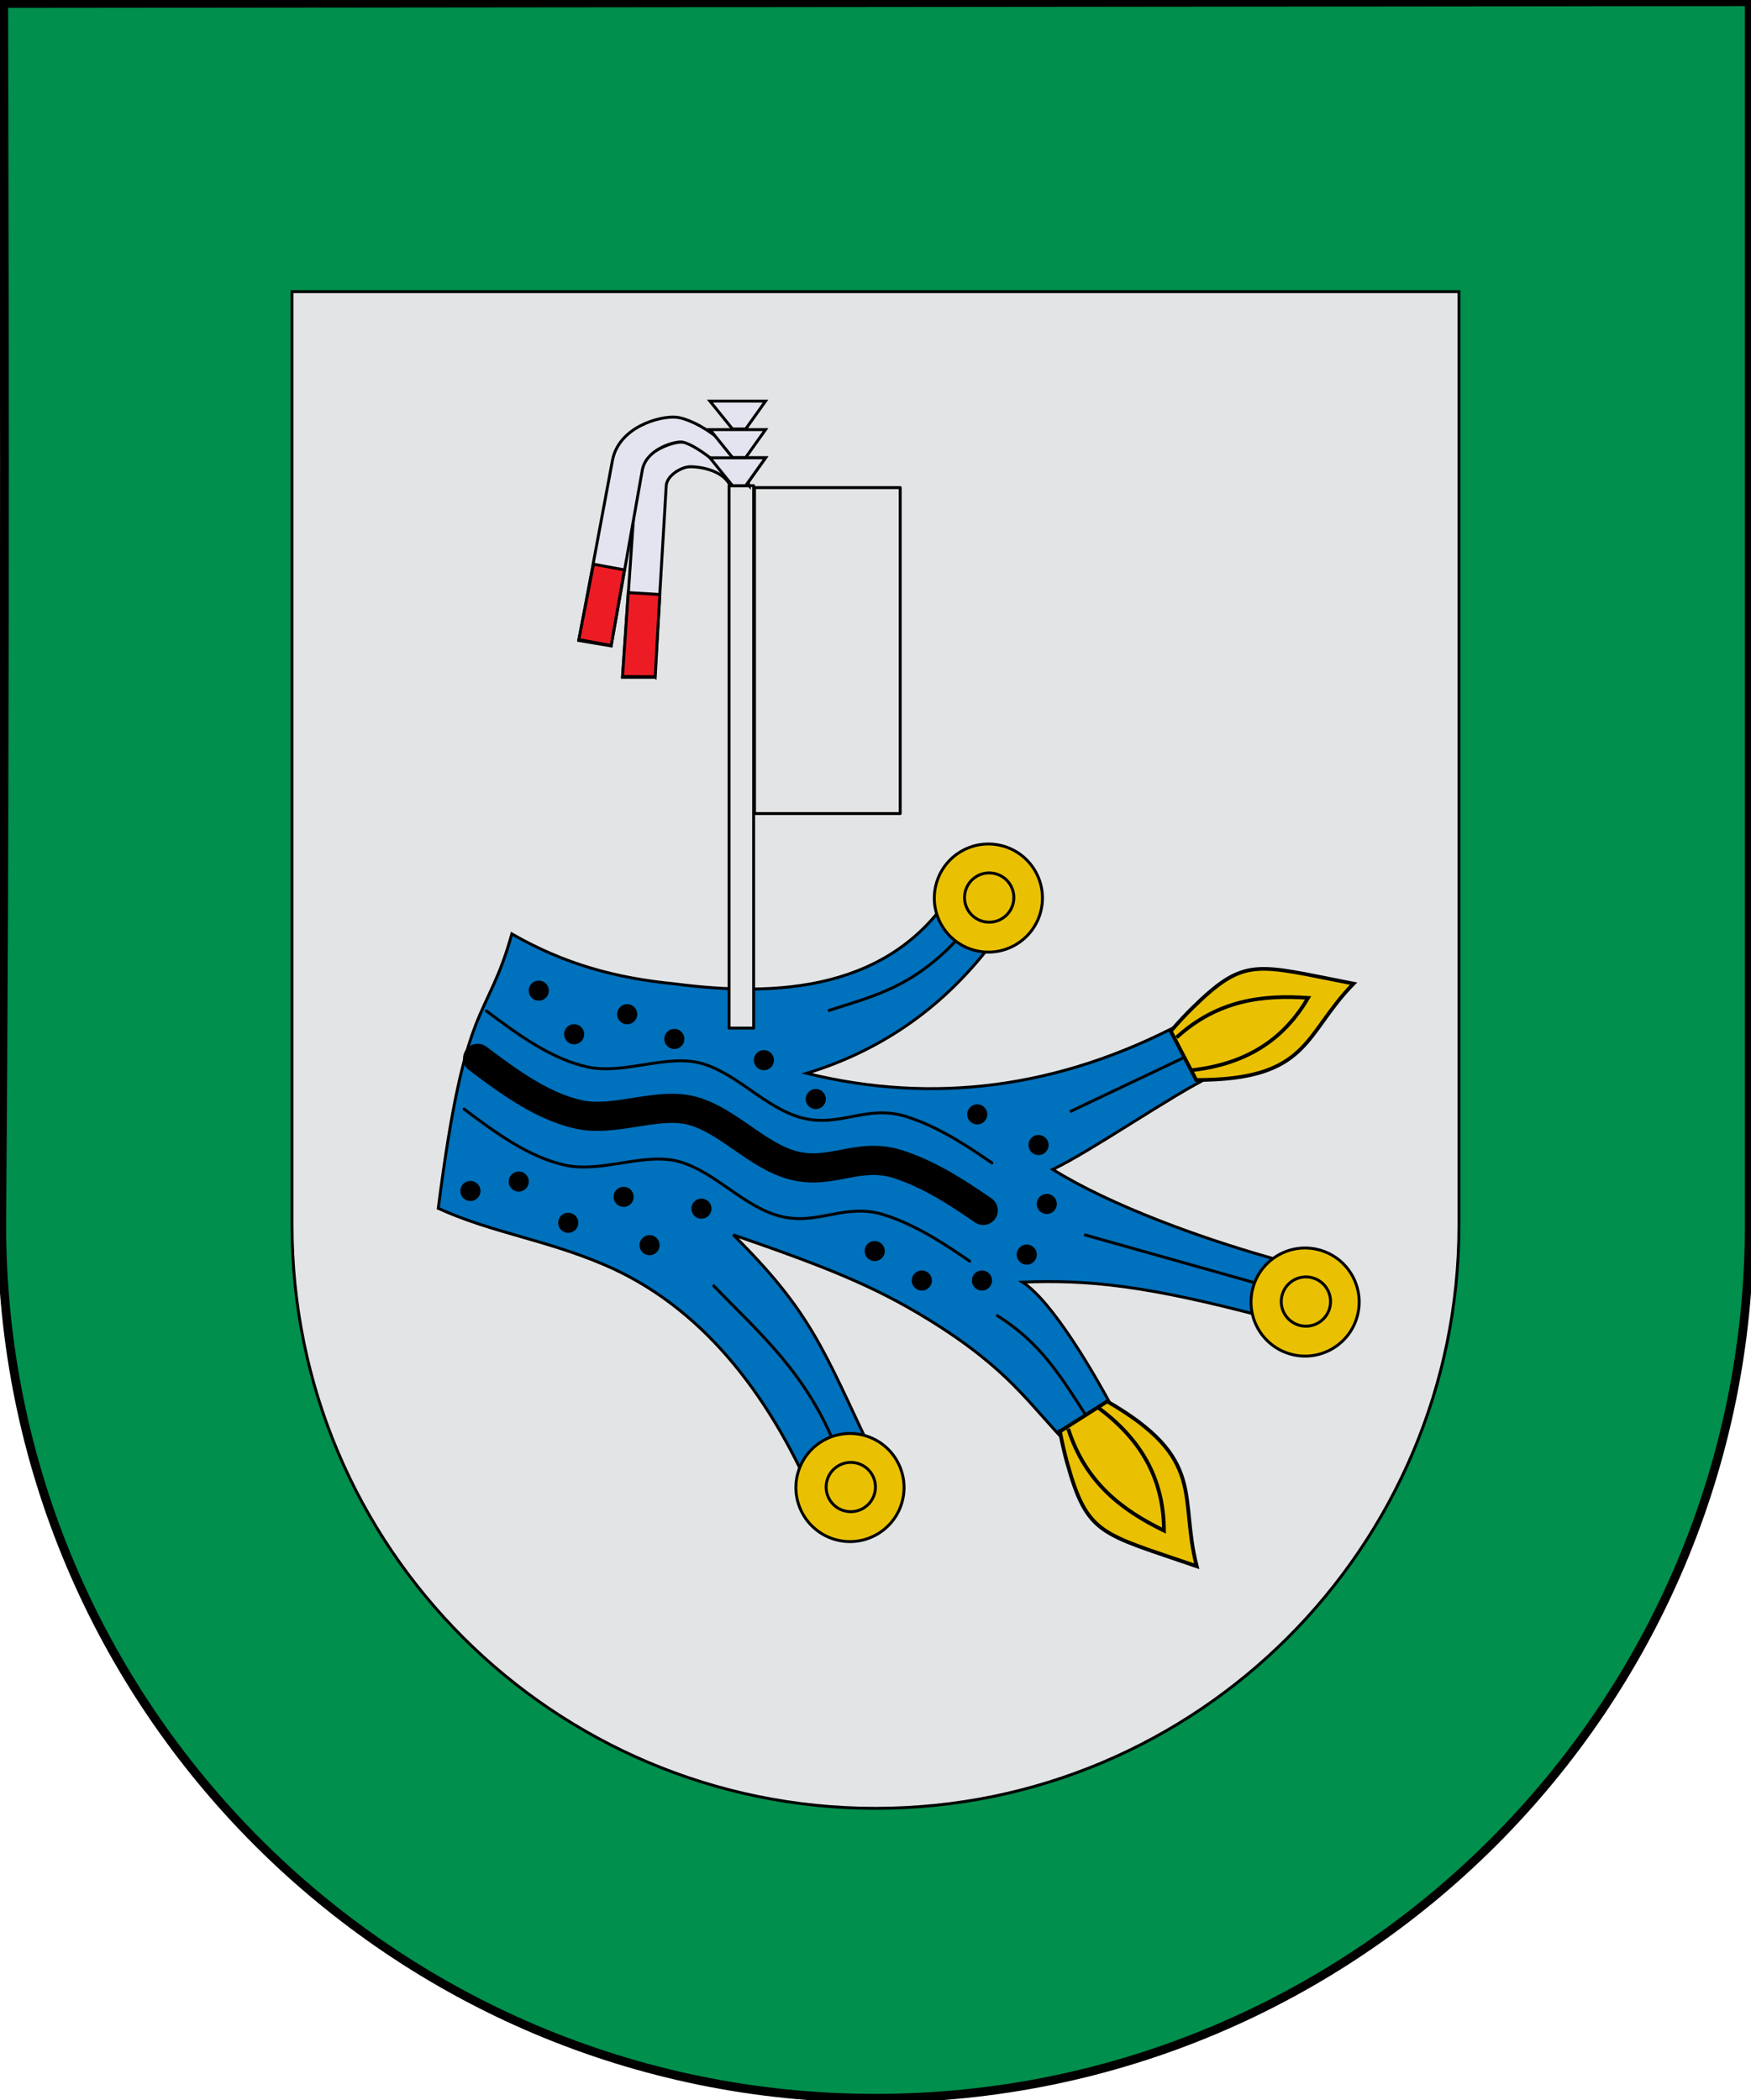<?xml version="1.0" encoding="UTF-8" standalone="no"?>
<!-- Created with Inkscape (http://www.inkscape.org/) -->

<svg
   xmlns:dc="http://purl.org/dc/elements/1.1/"
   xmlns:cc="http://creativecommons.org/ns#"
   xmlns:rdf="http://www.w3.org/1999/02/22-rdf-syntax-ns#"
   xmlns:svg="http://www.w3.org/2000/svg"
   xmlns="http://www.w3.org/2000/svg"
   xmlns:sodipodi="http://sodipodi.sourceforge.net/DTD/sodipodi-0.dtd"
   xmlns:inkscape="http://www.inkscape.org/namespaces/inkscape"
   width="600.2"
   height="720"
   id="svg3421"
   sodipodi:version="0.32"
   inkscape:version="0.47 r22583"
   version="1.0"
   sodipodi:docname="Escudo Atoyatempan.svg"
   inkscape:output_extension="org.inkscape.output.svg.inkscape">
  <defs
     id="defs3423">
    <inkscape:path-effect
       effect="spiro"
       id="path-effect3765"
       is_visible="true" />
    <inkscape:perspective
       sodipodi:type="inkscape:persp3d"
       inkscape:vp_x="0 : 526.18109 : 1"
       inkscape:vp_y="0 : 1000 : 0"
       inkscape:vp_z="744.09448 : 526.18109 : 1"
       inkscape:persp3d-origin="372.04724 : 350.78739 : 1"
       id="perspective3429" />
    <inkscape:perspective
       id="perspective4362"
       inkscape:persp3d-origin="372.04724 : 350.78739 : 1"
       inkscape:vp_z="744.09448 : 526.18109 : 1"
       inkscape:vp_y="0 : 1000 : 0"
       inkscape:vp_x="0 : 526.18109 : 1"
       sodipodi:type="inkscape:persp3d" />
    <inkscape:perspective
       id="perspective3219"
       inkscape:persp3d-origin="372.04724 : 350.78739 : 1"
       inkscape:vp_z="744.09448 : 526.18109 : 1"
       inkscape:vp_y="0 : 1000 : 0"
       inkscape:vp_x="0 : 526.18109 : 1"
       sodipodi:type="inkscape:persp3d" />
    <inkscape:perspective
       id="perspective2430"
       inkscape:persp3d-origin="372.04724 : 350.78739 : 1"
       inkscape:vp_z="744.09448 : 526.18109 : 1"
       inkscape:vp_y="0 : 1000 : 0"
       inkscape:vp_x="0 : 526.18109 : 1"
       sodipodi:type="inkscape:persp3d" />
    <inkscape:perspective
       sodipodi:type="inkscape:persp3d"
       inkscape:vp_x="0 : 526.18109 : 1"
       inkscape:vp_y="0 : 1000 : 0"
       inkscape:vp_z="744.09448 : 526.18109 : 1"
       inkscape:persp3d-origin="372.04724 : 350.78739 : 1"
       id="perspective7097" />
    <inkscape:perspective
       id="perspective7095"
       inkscape:persp3d-origin="372.04724 : 350.78739 : 1"
       inkscape:vp_z="744.09448 : 526.18109 : 1"
       inkscape:vp_y="0 : 1000 : 0"
       inkscape:vp_x="0 : 526.18109 : 1"
       sodipodi:type="inkscape:persp3d" />
    <inkscape:perspective
       sodipodi:type="inkscape:persp3d"
       inkscape:vp_x="0 : 526.18109 : 1"
       inkscape:vp_y="0 : 1000 : 0"
       inkscape:vp_z="744.09448 : 526.18109 : 1"
       inkscape:persp3d-origin="372.04724 : 350.78739 : 1"
       id="perspective7742" />
    <inkscape:perspective
       sodipodi:type="inkscape:persp3d"
       inkscape:vp_x="0 : 526.18109 : 1"
       inkscape:vp_y="0 : 1000 : 0"
       inkscape:vp_z="744.09448 : 526.18109 : 1"
       inkscape:persp3d-origin="372.04724 : 350.78739 : 1"
       id="perspective7740" />
    <inkscape:perspective
       id="perspective7738"
       inkscape:persp3d-origin="372.04724 : 350.78739 : 1"
       inkscape:vp_z="744.09448 : 526.18109 : 1"
       inkscape:vp_y="0 : 1000 : 0"
       inkscape:vp_x="0 : 526.18109 : 1"
       sodipodi:type="inkscape:persp3d" />
    <inkscape:perspective
       id="perspective2943"
       inkscape:persp3d-origin="0.5 : 0.33333333 : 1"
       inkscape:vp_z="1 : 0.5 : 1"
       inkscape:vp_y="0 : 1000 : 0"
       inkscape:vp_x="0 : 0.5 : 1"
       sodipodi:type="inkscape:persp3d" />
    <inkscape:perspective
       id="perspective4119"
       inkscape:persp3d-origin="0.5 : 0.33333333 : 1"
       inkscape:vp_z="1 : 0.5 : 1"
       inkscape:vp_y="0 : 1000 : 0"
       inkscape:vp_x="0 : 0.5 : 1"
       sodipodi:type="inkscape:persp3d" />
    <inkscape:perspective
       id="perspective4162"
       inkscape:persp3d-origin="0.5 : 0.33333333 : 1"
       inkscape:vp_z="1 : 0.5 : 1"
       inkscape:vp_y="0 : 1000 : 0"
       inkscape:vp_x="0 : 0.5 : 1"
       sodipodi:type="inkscape:persp3d" />
    <inkscape:perspective
       id="perspective3698"
       inkscape:persp3d-origin="0.5 : 0.33333333 : 1"
       inkscape:vp_z="1 : 0.5 : 1"
       inkscape:vp_y="0 : 1000 : 0"
       inkscape:vp_x="0 : 0.5 : 1"
       sodipodi:type="inkscape:persp3d" />
    <inkscape:perspective
       id="perspective4835"
       inkscape:persp3d-origin="0.5 : 0.33333333 : 1"
       inkscape:vp_z="1 : 0.5 : 1"
       inkscape:vp_y="0 : 1000 : 0"
       inkscape:vp_x="0 : 0.5 : 1"
       sodipodi:type="inkscape:persp3d" />
    <inkscape:perspective
       id="perspective2869"
       inkscape:persp3d-origin="0.5 : 0.33333333 : 1"
       inkscape:vp_z="1 : 0.5 : 1"
       inkscape:vp_y="0 : 1000 : 0"
       inkscape:vp_x="0 : 0.5 : 1"
       sodipodi:type="inkscape:persp3d" />
  </defs>
  <sodipodi:namedview
     id="base"
     pagecolor="#ffffff"
     bordercolor="#666666"
     borderopacity="1.0"
     inkscape:pageopacity="0.0"
     inkscape:pageshadow="2"
     inkscape:zoom="0.61878861"
     inkscape:cx="330.2983"
     inkscape:cy="342.39115"
     inkscape:document-units="px"
     inkscape:current-layer="layer2"
     showgrid="true"
     inkscape:window-width="1024"
     inkscape:window-height="712"
     inkscape:window-x="-4"
     inkscape:window-y="-4"
     showguides="true"
     inkscape:guide-bbox="true"
     gridtolerance="5"
     guidetolerance="5"
     inkscape:snap-global="true"
     inkscape:window-maximized="0"
     inkscape:snap-grids="false">
    <inkscape:grid
       type="xygrid"
       id="grid2417"
       visible="true"
       enabled="true"
       spacingx="10px"
       spacingy="10px" />
  </sodipodi:namedview>
  <g
     inkscape:label="Capa 1"
     inkscape:groupmode="layer"
     id="layer1"
     transform="translate(-84.9, -136.648)">
    <path
       style="fill: rgb(0, 143, 76); fill-opacity: 1; fill-rule: evenodd; stroke: rgb(0, 0, 0); stroke-width: 1; stroke-linecap: square; stroke-linejoin: miter; marker: none; stroke-miterlimit: 4; stroke-dasharray: none; stroke-dashoffset: 0pt; stroke-opacity: 1; visibility: visible; display: inline; overflow: visible;"
       d="M 684.501,137.247 L 86.173,137.846 C 86.54,277.407 86.615,417.033 85.499,556.548 C 85.499,721.872 219.676,856.049 385,856.049 C 550.324,856.049 684.501,721.872 684.501,556.548 L 684.501,137.247 z"
       id="path11282"
       sodipodi:nodetypes="cccscc" />
    <path
       style="opacity: 1; fill: rgb(227, 228, 229); fill-opacity: 1; stroke: rgb(0, 0, 0); stroke-width: 1; stroke-linecap: round; stroke-linejoin: miter; stroke-miterlimit: 4; stroke-dasharray: none; stroke-opacity: 1;"
       d="M 185,236.648 L 185,556.648 C 185,667.048 274.6,756.648 385,756.648 C 495.4,756.648 585,667.048 585,556.648 L 585,236.648 L 185,236.648 z"
       id="rect2399" />
  </g>
  <g
     inkscape:groupmode="layer"
     id="layer2"
     inkscape:label="Mueble"
     transform="translate(39.386, 47.143)">
    <g
       id="g3727">
      <path
         sodipodi:nodetypes="ccccsccccccccccccccs"
         id="path3702"
         d="m 167.781,386.499 c 32.992,14.104 55.888,43.517 71.756,79.936 6.703,-5.106 13.405,-10.212 20.108,-15.318 -16.826,-35.567 -20.968,-48.412 -47.699,-74.897 30.955,10.727 47.952,17.321 66.98,29.066 27.911,17.229 34.234,28.882 48.238,43.217 4.945,-5.577 11.741,-3.761 16.686,-9.338 -7.947,-15.316 -22.465,-40.035 -32.723,-46.723 22.628,-0.839 42.291,0.979 85.658,12.599 1.725,-6.439 3.451,-12.879 5.176,-19.319 -28.978,-7.765 -61.304,-19.877 -80.481,-31.918 13.831,-6.647 40.789,-25.493 54.62,-32.139 -1.494,-7.302 -8.619,-10.749 -10.113,-18.052 -42.269,22.34 -85.225,27.955 -128.852,17.238 26.852,-8.23 47.762,-23.679 63.825,-45.015 -4.714,-8.165 -7.718,-11.274 -12.432,-19.439 -21.479,36.825 -62.398,38.26 -96.726,33.773 -20.181,-1.957 -37.799,-6.805 -55.743,-17.108 -8.605,30.867 -15.891,20.699 -25.211,94.089 18.456,8.396 36.467,10.597 56.933,19.346 z"
         style="fill:#0071bc;fill-opacity:1;stroke:#000000;stroke-width:1px;stroke-linecap:butt;stroke-linejoin:miter;stroke-opacity:1" />
      <path
         style="fill:none;stroke:#000000;stroke-width:1;stroke-linecap:round;stroke-linejoin:miter;stroke-miterlimit:4;stroke-opacity:1;stroke-dasharray:none"
         d="m 119.679,333.105 c 11.07,8.353 22.439,16.59 34.764,19.264 12.53,2.719 27.364,-4.662 39.284,-1.154 12.164,3.58 21.751,15.269 34.004,18.552 13.172,3.529 22.325,-4.705 35.948,-0.393 11.766,3.725 22.245,11.079 29.299,15.871"
         id="path3769"
         sodipodi:nodetypes="csssss" />
      <path
         sodipodi:nodetypes="csssss"
         id="path3767"
         d="m 124.338,315.718 c 11.07,8.353 22.439,16.59 34.764,19.264 12.53,2.719 27.364,-4.662 39.284,-1.154 12.164,3.58 21.751,15.269 34.004,18.552 13.172,3.529 22.325,-4.705 35.948,-0.393 11.766,3.725 22.245,11.079 29.299,15.871"
         style="fill:none;stroke:#000000;stroke-width:10;stroke-linecap:round;stroke-linejoin:miter;stroke-miterlimit:4;stroke-opacity:1;stroke-dasharray:none" />
      <path
         sodipodi:nodetypes="csssss"
         id="path3771"
         d="m 127.304,299.42 c 11.07,8.353 22.439,16.59 34.764,19.264 12.53,2.719 27.364,-4.662 39.284,-1.154 12.164,3.58 21.751,15.269 34.004,18.552 13.172,3.529 22.325,-4.705 35.948,-0.393 11.766,3.725 22.245,11.079 29.299,15.871"
         style="fill:none;stroke:#000000;stroke-width:1;stroke-linecap:round;stroke-linejoin:miter;stroke-miterlimit:4;stroke-opacity:1;stroke-dasharray:none" />
      <path
         sodipodi:nodetypes="cc"
         id="path3753"
         d="M 247.676,450.481 C 237.345,423.567 220.572,409.684 204.98,393.412"
         style="fill:none;stroke:#000000;stroke-width:1px;stroke-linecap:butt;stroke-linejoin:miter;stroke-opacity:1" />
      <path
         sodipodi:nodetypes="cc"
         id="path3755"
         d="m 338.826,447.337 c -12.886,-19.306 -19.137,-32.7 -36.691,-43.596"
         style="fill:none;stroke:#000000;stroke-width:1px;stroke-linecap:butt;stroke-linejoin:miter;stroke-opacity:1" />
      <path
         id="path3757"
         d="m 332.227,376.175 68.056,19.186"
         style="fill:none;stroke:#000000;stroke-width:1px;stroke-linecap:butt;stroke-linejoin:miter;stroke-opacity:1" />
      <path
         sodipodi:nodetypes="cc"
         id="path3759"
         d="m 327.368,333.997 51.192,-24.308"
         style="fill:none;stroke:#000000;stroke-width:1px;stroke-linecap:butt;stroke-linejoin:miter;stroke-opacity:1" />
      <path
         sodipodi:nodetypes="cc"
         id="path3761"
         d="m 244.426,299.414 c 15.712,-5.205 31.131,-7.981 48.832,-29.693"
         style="fill:none;stroke:#000000;stroke-width:1px;stroke-linecap:butt;stroke-linejoin:miter;stroke-opacity:1" />
      <g
         style="stroke:#000000;stroke-width:0.812;stroke-miterlimit:4;stroke-opacity:1;stroke-dasharray:none"
         transform="matrix(0.302,-1.193,1.193,0.302,-303.226,809.762)"
         id="g4211">
        <path
           sodipodi:type="arc"
           style="fill:#eac102;fill-opacity:1;stroke:#000000;stroke-width:0.812;stroke-miterlimit:4;stroke-opacity:1;stroke-dasharray:none"
           id="path4207"
           sodipodi:cx="383.97296"
           sodipodi:cy="368.17508"
           sodipodi:rx="15.057763"
           sodipodi:ry="15.057763"
           d="m 399.031,368.175 c 0,8.316 -6.742,15.058 -15.058,15.058 -8.316,0 -15.058,-6.742 -15.058,-15.058 0,-8.316 6.742,-15.058 15.058,-15.058 8.316,0 15.058,6.742 15.058,15.058 z" />
        <path
           d="m 399.031,368.175 c 0,8.316 -6.742,15.058 -15.058,15.058 -8.316,0 -15.058,-6.742 -15.058,-15.058 0,-8.316 6.742,-15.058 15.058,-15.058 8.316,0 15.058,6.742 15.058,15.058 z"
           sodipodi:ry="15.057763"
           sodipodi:rx="15.057763"
           sodipodi:cy="368.17508"
           sodipodi:cx="383.97296"
           id="path4209"
           style="fill:#eac102;fill-opacity:1;stroke:#000000;stroke-width:1.784;stroke-miterlimit:4;stroke-opacity:1;stroke-dasharray:none"
           sodipodi:type="arc"
           transform="matrix(0.456,0,0,0.456,209.072,200.47)" />
      </g>
      <g
         id="g4182"
         style="stroke:#000000;stroke-width:0.833;stroke-miterlimit:4;stroke-opacity:1;stroke-dasharray:none"
         transform="matrix(1.189,0.951,-0.951,1.189,246.981,-564.121)">
        <path
           sodipodi:nodetypes="cccsc"
           id="path4184"
           d="m 416.093,399.354 11.332,5.001 c 19.98,-15.999 12.493,-23.065 14.105,-39.064 -19.919,10.436 -22.901,10.37 -24.916,27.004 -0.263,2.17 -0.432,4.512 -0.522,7.059 z"
           style="fill:#eac102;fill-opacity:1;fill-rule:evenodd;stroke:#000000;stroke-width:0.833;stroke-linecap:butt;stroke-linejoin:miter;stroke-miterlimit:4;stroke-opacity:1;stroke-dasharray:none" />
        <path
           sodipodi:nodetypes="ccc"
           id="path4186"
           d="m 417.982,399.65 c 1.98,-12.369 9.082,-19.615 17.57,-25.476 1.432,9.873 -0.87,19.584 -10.19,28.99"
           style="fill:none;stroke:#000000;stroke-width:0.833;stroke-linecap:butt;stroke-linejoin:miter;stroke-miterlimit:4;stroke-opacity:1;stroke-dasharray:none" />
      </g>
      <g
         id="g3712"
         transform="matrix(0.302,-1.193,1.193,0.302,-255.784,607.654)"
         style="stroke:#000000;stroke-width:0.812;stroke-miterlimit:4;stroke-opacity:1;stroke-dasharray:none">
        <path
           d="m 399.031,368.175 c 0,8.316 -6.742,15.058 -15.058,15.058 -8.316,0 -15.058,-6.742 -15.058,-15.058 0,-8.316 6.742,-15.058 15.058,-15.058 8.316,0 15.058,6.742 15.058,15.058 z"
           sodipodi:ry="15.057763"
           sodipodi:rx="15.057763"
           sodipodi:cy="368.17508"
           sodipodi:cx="383.97296"
           id="path3714"
           style="fill:#eac102;fill-opacity:1;stroke:#000000;stroke-width:0.812;stroke-miterlimit:4;stroke-opacity:1;stroke-dasharray:none"
           sodipodi:type="arc" />
        <path
           transform="matrix(0.456,0,0,0.456,209.072,200.47)"
           sodipodi:type="arc"
           style="fill:#eac102;fill-opacity:1;stroke:#000000;stroke-width:1.784;stroke-miterlimit:4;stroke-opacity:1;stroke-dasharray:none"
           id="path3716"
           sodipodi:cx="383.97296"
           sodipodi:cy="368.17508"
           sodipodi:rx="15.057763"
           sodipodi:ry="15.057763"
           d="m 399.031,368.175 c 0,8.316 -6.742,15.058 -15.058,15.058 -8.316,0 -15.058,-6.742 -15.058,-15.058 0,-8.316 6.742,-15.058 15.058,-15.058 8.316,0 15.058,6.742 15.058,15.058 z" />
      </g>
      <g
         style="stroke:#000000;stroke-width:0.812;stroke-miterlimit:4;stroke-opacity:1;stroke-dasharray:none"
         transform="matrix(0.302,-1.193,1.193,0.302,-147.224,746.166)"
         id="g3718">
        <path
           sodipodi:type="arc"
           style="fill:#eac102;fill-opacity:1;stroke:#000000;stroke-width:0.812;stroke-miterlimit:4;stroke-opacity:1;stroke-dasharray:none"
           id="path3720"
           sodipodi:cx="383.97296"
           sodipodi:cy="368.17508"
           sodipodi:rx="15.057763"
           sodipodi:ry="15.057763"
           d="m 399.031,368.175 c 0,8.316 -6.742,15.058 -15.058,15.058 -8.316,0 -15.058,-6.742 -15.058,-15.058 0,-8.316 6.742,-15.058 15.058,-15.058 8.316,0 15.058,6.742 15.058,15.058 z" />
        <path
           d="m 399.031,368.175 c 0,8.316 -6.742,15.058 -15.058,15.058 -8.316,0 -15.058,-6.742 -15.058,-15.058 0,-8.316 6.742,-15.058 15.058,-15.058 8.316,0 15.058,6.742 15.058,15.058 z"
           sodipodi:ry="15.057763"
           sodipodi:rx="15.057763"
           sodipodi:cy="368.17508"
           sodipodi:cx="383.97296"
           id="path3722"
           style="fill:#eac102;fill-opacity:1;stroke:#000000;stroke-width:1.784;stroke-miterlimit:4;stroke-opacity:1;stroke-dasharray:none"
           sodipodi:type="arc"
           transform="matrix(0.456,0,0,0.456,209.072,200.47)" />
      </g>
      <g
         transform="matrix(1.531,-0.233,-0.233,-1.531,-220.044,1151.989)"
         style="stroke:#000000;stroke-width:0.833;stroke-miterlimit:4;stroke-opacity:1;stroke-dasharray:none"
         id="g3747">
        <path
           style="fill:#eac102;fill-opacity:1;fill-rule:evenodd;stroke:#000000;stroke-width:0.833;stroke-linecap:butt;stroke-linejoin:miter;stroke-miterlimit:4;stroke-opacity:1;stroke-dasharray:none"
           d="m 416.093,399.354 11.332,5.001 c 19.98,-15.999 12.493,-23.065 14.105,-39.064 -19.919,10.436 -22.901,10.37 -24.916,27.004 -0.263,2.17 -0.432,4.512 -0.522,7.059 z"
           id="path3749"
           sodipodi:nodetypes="cccsc" />
        <path
           style="fill:none;stroke:#000000;stroke-width:0.833;stroke-linecap:butt;stroke-linejoin:miter;stroke-miterlimit:4;stroke-opacity:1;stroke-dasharray:none"
           d="m 417.982,399.65 c 1.98,-12.369 9.082,-19.615 17.57,-25.476 1.432,9.873 -0.87,19.584 -10.19,28.99"
           id="path3751"
           sodipodi:nodetypes="ccc" />
      </g>
    </g>
    <g
       transform="matrix(1.498,0,0,1.498,-171.606,-101.459)"
       id="g3345"
       style="stroke-width:0.668;stroke-miterlimit:4;stroke-dasharray:none">
      <rect
         style="fill:#e3e4e5;fill-opacity:1;stroke:#000000;stroke-width:0.668;stroke-linecap:round;stroke-linejoin:round;stroke-miterlimit:4;stroke-opacity:1;stroke-dasharray:none"
         id="rect3275"
         width="5.616"
         height="124.149"
         x="255.098"
         y="147.419" />
      <rect
         y="147.863"
         x="260.912"
         height="74.604"
         width="33.338"
         id="rect3278"
         style="fill:#e3e4e5;fill-opacity:1;stroke:#000000;stroke-width:0.668;stroke-linecap:round;stroke-linejoin:round;stroke-miterlimit:4;stroke-opacity:1;stroke-dasharray:none" />
      <path
         style="fill:none;stroke:#000000;stroke-width:0.668;stroke-linecap:butt;stroke-linejoin:miter;stroke-miterlimit:4;stroke-opacity:1;stroke-dasharray:none"
         d="m 255.872,147.419 -5.158,-6.381 12.724,0 -4.54,6.381 -3.026,0 z"
         id="path3280" />
      <path
         style="fill:#e3e4ef;fill-opacity:1;fill-rule:evenodd;stroke:#000000;stroke-width:0.668;stroke-linecap:butt;stroke-linejoin:miter;stroke-miterlimit:4;stroke-opacity:1;stroke-dasharray:none"
         d="m 258.158,147.419 c -1.486,-8.882 -8.603,-9.596 -13.015,-10 -3.678,-0.337 -10.943,3.227 -11.257,7.776 l -3.172,46.082 7.393,0 2.607,-43.858 c 0.138,-2.326 3.491,-4.334 5.484,-4.334 2.884,0 7.636,1.042 9.146,4.334 l 2.814,0 z"
         id="path3326"
         sodipodi:nodetypes="cssccsscc" />
      <path
         style="fill:#e3e4ef;fill-opacity:1;fill-rule:evenodd;stroke:#000000;stroke-width:0.668;stroke-linecap:butt;stroke-linejoin:miter;stroke-miterlimit:4;stroke-opacity:1;stroke-dasharray:none"
         d="m 259.632,147.419 c -1.486,-8.882 -12.242,-15.262 -16.655,-15.666 -3.678,-0.337 -13.132,2.192 -14.574,9.917 l -7.688,41.187 7.393,1.244 7.124,-40.207 c 0.828,-4.671 6.809,-6.475 8.801,-6.475 2.884,0 11.275,6.708 12.785,10 l 2.814,0 z"
         id="path3334"
         sodipodi:nodetypes="cssccsscc" />
      <path
         id="path3282"
         d="m 255.872,147.419 -5.158,-6.381 12.724,0 -4.54,6.381 -3.026,0 z"
         style="fill:#e3e4ef;fill-opacity:1;fill-rule:evenodd;stroke:#000000;stroke-width:0.668;stroke-linecap:butt;stroke-linejoin:miter;stroke-miterlimit:4;stroke-opacity:1;stroke-dasharray:none" />
      <path
         style="fill:#e3e4ef;fill-opacity:1;fill-rule:evenodd;stroke:#000000;stroke-width:0.668;stroke-linecap:butt;stroke-linejoin:miter;stroke-miterlimit:4;stroke-opacity:1;stroke-dasharray:none"
         d="m 255.872,140.969 -5.158,-6.381 12.724,0 -4.54,6.381 -3.026,0 z"
         id="path3284" />
      <path
         id="path3286"
         d="m 255.872,134.444 -5.158,-6.381 12.724,0 -4.54,6.381 -3.026,0 z"
         style="fill:#e3e4ef;fill-opacity:1;fill-rule:evenodd;stroke:#000000;stroke-width:0.668;stroke-linecap:butt;stroke-linejoin:miter;stroke-miterlimit:4;stroke-opacity:1;stroke-dasharray:none" />
      <path
         style="fill:#ed1c24;fill-opacity:1;fill-rule:evenodd;stroke:#000000;stroke-width:0.668;stroke-linecap:butt;stroke-linejoin:miter;stroke-miterlimit:4;stroke-opacity:1;stroke-dasharray:none"
         d="m 220.714,182.64 3.363,-17.247 7.072,1.303 -3.04,17.309 -7.395,-1.365 z"
         id="path3341" />
      <path
         id="path3343"
         d="m 238.189,191.161 1.052,-18.835 -7.225,-0.43 -1.302,19.186 7.475,0.079 z"
         style="fill:#ed1c24;fill-opacity:1;fill-rule:evenodd;stroke:#000000;stroke-width:0.668;stroke-linecap:butt;stroke-linejoin:miter;stroke-miterlimit:4;stroke-opacity:1;stroke-dasharray:none"
         sodipodi:nodetypes="ccccc" />
    </g>
    <path
       sodipodi:type="arc"
       style="fill:#000000;fill-opacity:1;stroke:none"
       id="path4791"
       sodipodi:cx="151.14154"
       sodipodi:cy="269.15164"
       sodipodi:rx="11.163864"
       sodipodi:ry="11.163864"
       d="m 162.305,269.152 a 11.164,11.164 0 1 1 -22.328,0 11.164,11.164 0 1 1 22.328,0 z"
       transform="matrix(0.308,0,0,0.308,98.742,209.611)" />
    <path
       transform="matrix(0.308,0,0,0.308,110.863,224.56)"
       d="m 162.305,269.152 a 11.164,11.164 0 1 1 -22.328,0 11.164,11.164 0 1 1 22.328,0 z"
       sodipodi:ry="11.163864"
       sodipodi:rx="11.163864"
       sodipodi:cy="269.15164"
       sodipodi:cx="151.14154"
       id="path4793"
       style="fill:#000000;fill-opacity:1;stroke:none"
       sodipodi:type="arc" />
    <path
       sodipodi:type="arc"
       style="fill:#000000;fill-opacity:1;stroke:none"
       id="path4795"
       sodipodi:cx="151.14154"
       sodipodi:cy="269.15164"
       sodipodi:rx="11.163864"
       sodipodi:ry="11.163864"
       d="m 162.305,269.152 a 11.164,11.164 0 1 1 -22.328,0 11.164,11.164 0 1 1 22.328,0 z"
       transform="matrix(0.308,0,0,0.308,129.044,217.691)" />
    <path
       transform="matrix(0.308,0,0,0.308,145.204,226.176)"
       d="m 162.305,269.152 a 11.164,11.164 0 1 1 -22.328,0 11.164,11.164 0 1 1 22.328,0 z"
       sodipodi:ry="11.163864"
       sodipodi:rx="11.163864"
       sodipodi:cy="269.15164"
       sodipodi:cx="151.14154"
       id="path4797"
       style="fill:#000000;fill-opacity:1;stroke:none"
       sodipodi:type="arc" />
    <path
       sodipodi:type="arc"
       style="fill:#000000;fill-opacity:1;stroke:none"
       id="path4799"
       sodipodi:cx="151.14154"
       sodipodi:cy="269.15164"
       sodipodi:rx="11.163864"
       sodipodi:ry="11.163864"
       d="m 162.305,269.152 a 11.164,11.164 0 1 1 -22.328,0 11.164,11.164 0 1 1 22.328,0 z"
       transform="matrix(0.308,0,0,0.308,175.909,233.448)" />
    <path
       transform="matrix(0.308,0,0,0.308,193.686,246.78)"
       d="m 162.305,269.152 a 11.164,11.164 0 1 1 -22.328,0 11.164,11.164 0 1 1 22.328,0 z"
       sodipodi:ry="11.163864"
       sodipodi:rx="11.163864"
       sodipodi:cy="269.15164"
       sodipodi:cx="151.14154"
       id="path4801"
       style="fill:#000000;fill-opacity:1;stroke:none"
       sodipodi:type="arc" />
    <path
       sodipodi:type="arc"
       style="fill:#000000;fill-opacity:1;stroke:none"
       id="path4803"
       sodipodi:cx="151.14154"
       sodipodi:cy="269.15164"
       sodipodi:rx="11.163864"
       sodipodi:ry="11.163864"
       d="m 162.305,269.152 a 11.164,11.164 0 1 1 -22.328,0 11.164,11.164 0 1 1 22.328,0 z"
       transform="matrix(0.308,0,0,0.308,75.31,278.294)" />
    <path
       transform="matrix(0.308,0,0,0.308,91.874,275.062)"
       d="m 162.305,269.152 a 11.164,11.164 0 1 1 -22.328,0 11.164,11.164 0 1 1 22.328,0 z"
       sodipodi:ry="11.163864"
       sodipodi:rx="11.163864"
       sodipodi:cy="269.15164"
       sodipodi:cx="151.14154"
       id="path4805"
       style="fill:#000000;fill-opacity:1;stroke:none"
       sodipodi:type="arc" />
    <path
       sodipodi:type="arc"
       style="fill:#000000;fill-opacity:1;stroke:none"
       id="path4807"
       sodipodi:cx="151.14154"
       sodipodi:cy="269.15164"
       sodipodi:rx="11.163864"
       sodipodi:ry="11.163864"
       d="m 162.305,269.152 a 11.164,11.164 0 1 1 -22.328,0 11.164,11.164 0 1 1 22.328,0 z"
       transform="matrix(0.308,0,0,0.308,108.843,289.202)" />
    <path
       transform="matrix(0.308,0,0,0.308,127.832,280.314)"
       d="m 162.305,269.152 a 11.164,11.164 0 1 1 -22.328,0 11.164,11.164 0 1 1 22.328,0 z"
       sodipodi:ry="11.163864"
       sodipodi:rx="11.163864"
       sodipodi:cy="269.15164"
       sodipodi:cx="151.14154"
       id="path4809"
       style="fill:#000000;fill-opacity:1;stroke:none"
       sodipodi:type="arc" />
    <path
       sodipodi:type="arc"
       style="fill:#000000;fill-opacity:1;stroke:none"
       id="path4811"
       sodipodi:cx="151.14154"
       sodipodi:cy="269.15164"
       sodipodi:rx="11.163864"
       sodipodi:ry="11.163864"
       d="m 162.305,269.152 a 11.164,11.164 0 1 1 -22.328,0 11.164,11.164 0 1 1 22.328,0 z"
       transform="matrix(0.308,0,0,0.308,136.72,296.878)" />
    <path
       transform="matrix(0.308,0,0,0.308,154.497,284.354)"
       d="m 162.305,269.152 a 11.164,11.164 0 1 1 -22.328,0 11.164,11.164 0 1 1 22.328,0 z"
       sodipodi:ry="11.163864"
       sodipodi:rx="11.163864"
       sodipodi:cy="269.15164"
       sodipodi:cx="151.14154"
       id="path4813"
       style="fill:#000000;fill-opacity:1;stroke:none"
       sodipodi:type="arc" />
    <path
       sodipodi:type="arc"
       style="fill:#000000;fill-opacity:1;stroke:none"
       id="path4815"
       sodipodi:cx="151.14154"
       sodipodi:cy="269.15164"
       sodipodi:rx="11.163864"
       sodipodi:ry="11.163864"
       d="m 162.305,269.152 a 11.164,11.164 0 1 1 -22.328,0 11.164,11.164 0 1 1 22.328,0 z"
       transform="matrix(0.308,0,0,0.308,213.887,298.898)" />
    <path
       transform="matrix(0.308,0,0,0.308,230.047,308.999)"
       d="m 162.305,269.152 a 11.164,11.164 0 1 1 -22.328,0 11.164,11.164 0 1 1 22.328,0 z"
       sodipodi:ry="11.163864"
       sodipodi:rx="11.163864"
       sodipodi:cy="269.15164"
       sodipodi:cx="151.14154"
       id="path4817"
       style="fill:#000000;fill-opacity:1;stroke:none"
       sodipodi:type="arc" />
    <path
       sodipodi:type="arc"
       style="fill:#000000;fill-opacity:1;stroke:none"
       id="path4819"
       sodipodi:cx="151.14154"
       sodipodi:cy="269.15164"
       sodipodi:rx="11.163864"
       sodipodi:ry="11.163864"
       d="m 162.305,269.152 a 11.164,11.164 0 1 1 -22.328,0 11.164,11.164 0 1 1 22.328,0 z"
       transform="matrix(0.308,0,0,0.308,249.036,252.033)" />
    <path
       transform="matrix(0.308,0,0,0.308,270.045,262.537)"
       d="m 162.305,269.152 a 11.164,11.164 0 1 1 -22.328,0 11.164,11.164 0 1 1 22.328,0 z"
       sodipodi:ry="11.163864"
       sodipodi:rx="11.163864"
       sodipodi:cy="269.15164"
       sodipodi:cx="151.14154"
       id="path4821"
       style="fill:#000000;fill-opacity:1;stroke:none"
       sodipodi:type="arc" />
    <path
       sodipodi:type="arc"
       style="fill:#000000;fill-opacity:1;stroke:none"
       id="path4823"
       sodipodi:cx="151.14154"
       sodipodi:cy="269.15164"
       sodipodi:rx="11.163864"
       sodipodi:ry="11.163864"
       d="m 162.305,269.152 a 11.164,11.164 0 1 1 -22.328,0 11.164,11.164 0 1 1 22.328,0 z"
       transform="matrix(0.308,0,0,0.308,272.873,282.738)" />
    <path
       transform="matrix(0.308,0,0,0.308,266.005,300.11)"
       d="m 162.305,269.152 a 11.164,11.164 0 1 1 -22.328,0 11.164,11.164 0 1 1 22.328,0 z"
       sodipodi:ry="11.163864"
       sodipodi:rx="11.163864"
       sodipodi:cy="269.15164"
       sodipodi:cx="151.14154"
       id="path4825"
       style="fill:#000000;fill-opacity:1;stroke:none"
       sodipodi:type="arc" />
    <path
       sodipodi:type="arc"
       style="fill:#000000;fill-opacity:1;stroke:none"
       id="path4827"
       sodipodi:cx="151.14154"
       sodipodi:cy="269.15164"
       sodipodi:rx="11.163864"
       sodipodi:ry="11.163864"
       d="m 162.305,269.152 a 11.164,11.164 0 1 1 -22.328,0 11.164,11.164 0 1 1 22.328,0 z"
       transform="matrix(0.308,0,0,0.308,250.652,308.999)" />
  </g>
  <g
     inkscape:groupmode="layer"
     id="layer3"
     inkscape:label="Filete">
    <path
       transform="translate(-84.9, -136.648)"
       sodipodi:nodetypes="cccscc"
       id="path3177"
       d="M 684.501,137.247 L 86.173,137.846 C 86.54,277.407 86.615,417.033 85.499,556.548 C 85.499,721.872 219.676,856.049 385,856.049 C 550.324,856.049 684.501,721.872 684.501,556.548 L 684.501,137.247 z"
       style="fill: none; fill-opacity: 1; fill-rule: evenodd; stroke: rgb(0, 0, 0); stroke-width: 3; stroke-linecap: square; stroke-linejoin: miter; marker: none; stroke-miterlimit: 4; stroke-dasharray: none; stroke-dashoffset: 0pt; stroke-opacity: 1; visibility: visible; display: inline; overflow: visible;" />
  </g>
</svg>
